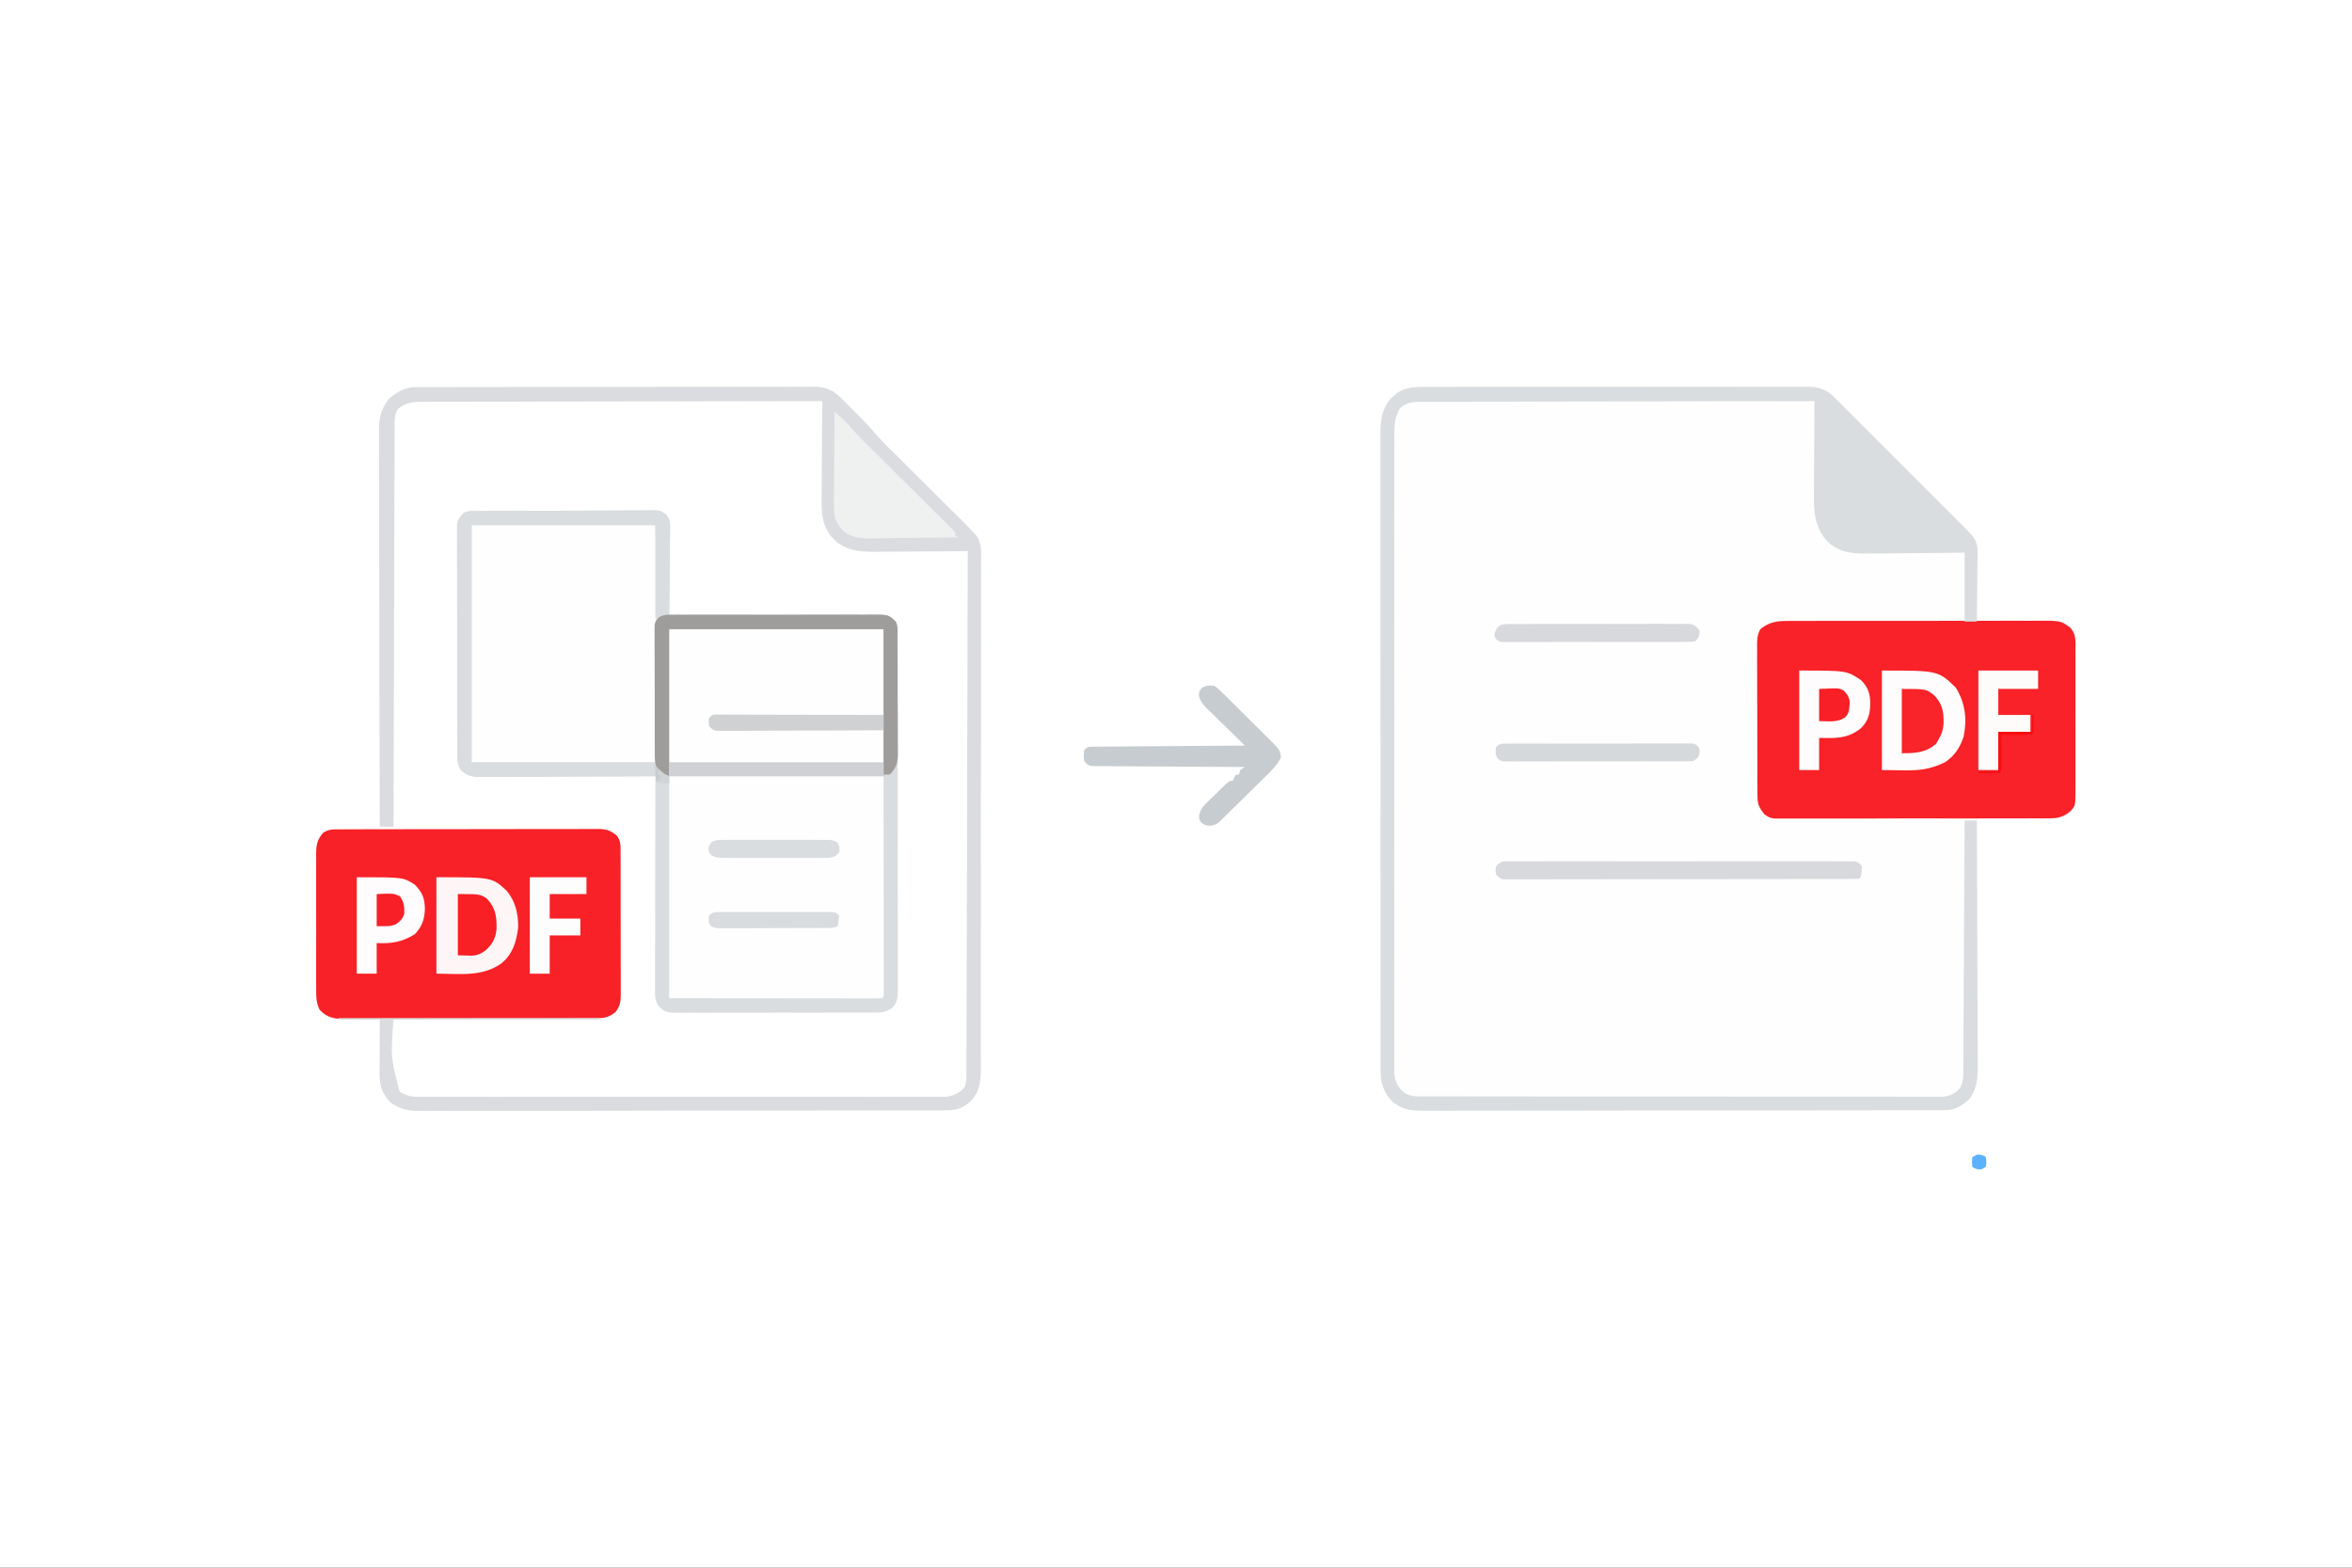 <svg xmlns="http://www.w3.org/2000/svg" width="300" height="200" viewBox="0 0 300 200"><rect x="0" y="0" width="300" height="200" fill="#333333" stroke="none"/><path style="stroke:none;fill-rule:nonzero;fill:#fff;fill-opacity:1" d="M0 0h300v200H0zm0 0"/><path style="stroke:none;fill-rule:nonzero;fill:#fefefe;fill-opacity:1" d="M181.996 49.363q.316.001.645-.004h2.144q.768.001 1.535-.004h7.215l.88-.003h8.241q3.77.003 7.54-.004 3.873-.005 7.742-.004 2.173.001 4.347-.004c1.363-.004 2.723 0 4.086 0h1.5c.684-.004 1.367 0 2.047 0q.298.001.602-.004c1.503.012 2.43.336 3.507 1.414.157.152.309.305.465.46l.5.5.531.532c.485.48.961.961 1.442 1.442.5.504 1.008 1.004 1.508 1.507q1.27 1.267 2.535 2.54 1.464 1.466 2.93 2.925 1.261 1.255 2.515 2.516c.5.5 1 1.004 1.504 1.5q.839.836 1.672 1.68l.5.496c1.883 1.902 1.883 1.902 2.113 3.218 0 .172-.004.34-.004.516v.594l-.011.625q-.005.32-.004.652c-.004.68-.016 1.363-.024 2.047-.008.465-.008.93-.012 1.39-.007 1.137-.023 2.27-.039 3.407l.383-.004q1.977-.028 3.953-.04.74-.004 1.477-.015 1.06-.014 2.121-.02l.664-.011c1.223 0 2.344.055 3.317.871.777.91.667 1.91.66 3.043.004.313.004.313.004.633.003.687 0 1.375 0 2.062v1.434c.003 1 0 2.004 0 3.004a633 633 0 0 0 0 3.851c.003.989 0 1.973 0 2.961v1.422q.003.989-.004 1.985.005.29.004.593c-.012 1.278-.18 1.97-1.11 2.895-1.035.629-2.363.453-3.531.453l-.824.012q-1.079.01-2.157.015-1.1.007-2.203.02c-1.437.016-2.879.023-4.316.031.516.063 1.031.13 1.562.195q.035 6.52.051 13.04c.004 2.02.012 4.035.024 6.054a2377 2377 0 0 1 .027 8.07q.013 1.32.008 2.633.001.486.008.965c.02 1.746.011 3.332-1.094 4.785-1.047.973-1.86 1.391-3.3 1.395h-1.548q-.43.005-.86.004c-.788 0-1.577.004-2.362.004q-1.276-.001-2.551.004c-2.051.004-4.106.004-6.156.007q-1.453-.001-2.899.004l-9.637.004q-1.253.005-2.5.004h-.629c-3.359 0-6.714.008-10.07.012q-5.17.012-10.34.012-2.899-.002-5.804.007c-1.649.004-3.293.004-4.942.004q-1.264-.004-2.523.004h-2.309c-.281-.004-.558 0-.836 0-1.734.016-2.996-.054-4.363-1.207l-.262-.32-.265-.313c-.696-1.093-.918-1.968-.918-3.261q.001-.216-.004-.442-.001-.721.004-1.449-.005-.523-.004-1.05-.006-1.445 0-2.887c0-1.04-.004-2.075-.004-3.114q-.005-3.047-.004-6.101v-7.102q-.006-6.72 0-13.437.002-6.152-.008-12.297-.005-6.315-.004-12.625.001-3.546-.004-7.09v-6.035c.004-1.028.004-2.051 0-3.078q-.004-1.412.004-2.82.001-.51-.004-1.02c-.011-1.95-.007-3.621 1.301-5.184q.217-.18.438-.367l.43-.379c1.187-.797 2.378-.762 3.757-.758m0 0"/><path style="stroke:none;fill-rule:nonzero;fill:#d9dddf;fill-opacity:1" d="M60.55 65.203c.313 0 .313 0 .634-.004q.34.001.691-.004c.242 0 .48 0 .73-.004L65 65.18h.824c1.145-.008 2.285-.008 3.43-.012q2.46-.007 4.914-.02 1.728-.01 3.457-.015 1.03.002 2.066-.008c.766-.008 1.536-.008 2.301-.004l.692-.012c.21.004.418.004.636.008q.268-.005.547-.004c.738.176 1.028.504 1.485 1.098.117.586.117.586.109 1.242v.746q-.005.399-.016.797.001.414-.004.824-.006 1.084-.023 2.16-.013 1.107-.02 2.207a531 531 0 0 1-.046 4.329q.211.001.43-.004 5.179-.024 10.359-.035 2.501-.007 5.007-.02 2.181-.011 4.368-.016 1.155-.001 2.308-.007 1.09-.01 2.18-.008c.39 0 .785-.004 1.176-.008 2.164.012 2.164.012 3.078.879.222.445.219.687.222 1.183v1.657q.005.986.004 1.972l.004 1.41.004 3.84q-.001 1.198.004 2.395c0 2.21.004 4.422.004 6.633v2.152q.001 3.47.008 6.934c.004 2.37.008 4.746.008 7.117q-.001 1.998.004 3.996.004 1.879.003 3.758-.001.69.004 1.383.001.938-.004 1.882l.008.555c-.008.934-.023 1.613-.664 2.352-.715.554-1.242.66-2.14.66l-.704.008-.77-.004c-.273 0-.542.004-.816.004q-1.103.005-2.207.004h-1.843q-2.178.004-4.356 0-2.244-.002-4.488.007-1.927.005-3.856.004c-.765 0-1.535 0-2.3.004q-1.083.004-2.164-.004-.587.001-1.172.008c-2.18-.02-2.18-.02-3.067-.887-.418-.656-.437-1.187-.437-1.957v-.73q-.001-.4.004-.801v-.844q-.001-1.142.004-2.285l.004-2.394q.001-2.261.007-4.528c.004-1.719.004-3.433.008-5.152q.007-5.302.02-10.606c-.18 0-.18 0-.367.004q-4.406.024-8.817.035-2.133.007-4.265.02-1.858.011-3.715.016-.985.001-1.97.007c-.73.008-1.464.008-2.198.008q-.323.001-.657.008c-1.187-.008-1.93-.055-2.816-.879-.441-.676-.441-1.254-.441-2.047-.004-.129-.004-.254-.004-.386q-.005-.634-.004-1.274.001-.451-.004-.91c0-.828-.004-1.656-.004-2.48q.001-1.039-.004-2.07l-.004-4.888c.004-1.68-.004-3.359-.008-5.039q-.006-2.163-.007-4.328.001-1.291-.004-2.582a252 252 0 0 1 0-2.43l-.004-.894c-.004-.406 0-.812 0-1.215v-.691c.117-.73.367-1.055.879-1.578.488-.246.824-.223 1.37-.227m0 0"/><path style="stroke:none;fill-rule:nonzero;fill:#f82228;fill-opacity:1" d="M227.895 79.223c.218-.004.218-.004.445-.004a93 93 0 0 1 1.476 0l1.059-.004c.957-.004 1.918-.004 2.875-.004h2.402q2.838-.006 5.668 0 2.926.002 5.844-.008 2.512-.005 5.024-.004c1 0 2 0 2.996-.004q1.41-.004 2.82.004.516.001 1.031-.004c3.313-.02 3.313-.02 4.527.883.81.852.668 1.938.66 3.043.005.313.005.313.005.633.003.687 0 1.375 0 2.062v1.434c.003 1 0 2.004 0 3.004a633 633 0 0 0 0 3.851c.003.989 0 1.973 0 2.961v1.422q.003.989-.004 1.985.005.29.004.593c-.016 1.715-.016 1.715-.664 2.45-.903.722-1.594.894-2.723.882-.23 0-.23 0-.461.004-.512.004-1.02 0-1.531 0q-.546-.001-1.098.004-1.487.005-2.98.004c-.829-.004-1.657 0-2.485 0q-2.936.006-5.867 0c-2.02-.004-4.035 0-6.055.004-1.73.008-3.465.008-5.195.008q-1.552-.004-3.106.004-1.459.001-2.917-.004h-1.07q-.735.007-1.462-.004-.214.007-.43.008c-.742-.012-1.07-.106-1.656-.574-.605-.77-.855-1.247-.859-2.223-.004-.184-.004-.363-.008-.55v-.602q.001-.316-.004-.637l-.004-2.086c0-.48 0-.965-.004-1.445l-.003-3.04q0-1.944-.012-3.89-.005-1.494-.004-2.988.001-.718-.004-1.438-.006-1.002 0-2.004l-.008-.601c.008-.813.028-1.348.414-2.07 1.031-.864 2.047-1.067 3.364-1.055m0 0"/><path style="stroke:none;fill-rule:nonzero;fill:#f82127;fill-opacity:1" d="M43.215 105.809q.22-.005.441-.004.737-.005 1.469-.004.529.001 1.05-.004l2.86-.004q1.194.001 2.387-.004l5.625-.004c1.937.004 3.871-.004 5.808-.008q2.49-.007 4.98-.007 1.489.001 2.978-.004 1.4-.006 2.8 0l1.028-.004c.468-.004.937 0 1.406 0 .203 0 .203 0 .406-.004.969.012 1.524.265 2.258.883.383.55.441.992.441 1.656 0 .172.004.348.004.523v.575c0 .203 0 .402.004.609v1.988q-.001.692.004 1.383v2.898q-.005 1.858.008 3.715v2.856q-.001.68.004 1.367c.004.64 0 1.277 0 1.914 0 .191 0 .379.004.574-.008.961-.032 1.625-.664 2.403-.875.765-1.61.804-2.75.808h-.43q-.714.005-1.426.004c-.34 0-.683.004-1.023.004l-2.778.004q-.872-.001-1.738.004c-1.808 0-3.621.004-5.43.004q-3.139.001-6.273.007c-1.613.008-3.23.008-4.844.008q-1.452-.001-2.898.004-1.358.005-2.723.004-.497-.001-1 .004-.681.001-1.363-.004c-.383 0-.383 0-.774.004-1-.11-1.632-.418-2.312-1.156-.441-.918-.434-1.688-.426-2.692l-.004-.605c-.004-.66 0-1.32 0-1.98v-1.38q-.001-1.444.004-2.89.004-1.846-.004-3.7c-.004-.949 0-1.898 0-2.847v-1.363q-.004-.954.004-1.906l-.004-.57c.012-1.098.137-1.755.887-2.618.7-.465 1.2-.445 2.004-.441m0 0"/><path style="stroke:none;fill-rule:nonzero;fill:#fefefe;fill-opacity:1" d="M85.352 99.023h27.343c.008 7.047.008 7.047.008 9.989l.008 6.105c0 1.48.004 2.965.004 4.445v2.356q.005 1.107.004 2.215v2.551c-.024.464-.024.464-.219.66-.352.02-.703.023-1.055.023h-2.273l-2.192-.004h-2.054l-6.012-.008-13.562-.011zM60.156 66.992h23.438c.222 10.106.136 20.164 0 30.274H60.156zm0 0"/><path style="stroke:none;fill-rule:nonzero;fill:#dadcdf;fill-opacity:1" d="M53.047 49.387h1.836q1.095-.005 2.191-.004l1.563-.004 4.261-.004q1.326.001 2.657-.004c2.453 0 4.906-.004 7.36-.004h2.389q3.849-.001 7.696-.008 3.945-.006 7.895-.007c1.476 0 2.957 0 4.433-.004 1.258-.004 2.52-.004 3.777-.004.641 0 1.286 0 1.926-.004q1.042-.001 2.09.004c.203-.004.406-.004.613-.008 1.672.012 2.575.45 3.762 1.648q.14.145.285.29.3.3.598.605.447.456.898.906c.774.781 1.535 1.555 2.246 2.39.965 1.114 2.02 2.138 3.067 3.173.383.382.77.765 1.152 1.148q1.636 1.627 3.278 3.254a756 756 0 0 1 2.007 2q.38.379.766.758c.355.351.71.707 1.066 1.058l.313.313c.293.289.57.59.851.894.172.18.34.36.516.547.75 1.075.594 2.348.582 3.606q.005.43.004.86.006 1.178 0 2.35-.004 1.272.004 2.544c.004 1.656 0 3.312-.004 4.972 0 1.348-.004 2.696 0 4.043v1.75q-.001 5.168-.008 10.336-.011 5.017-.004 10.028.006 5.46 0 10.921v1.747a695 695 0 0 0 0 4.035q.001 2.46-.004 4.922-.005 1.253-.004 2.511c.004.766 0 1.532-.003 2.297v.832c.011 1.727-.055 3.008-1.223 4.36l-.332.265c-.11.09-.215.18-.328.274-.84.547-1.567.68-2.559.68-.246 0-.488.003-.742.003h-.816q-.438-.001-.872.004h-2.386q-1.29.001-2.578.008-2.814.005-5.63.004-1.757.005-3.515.004-4.869.007-9.738.008h-3.16q-5.087.002-10.172.015-5.226.012-10.446.012-2.933-.001-5.867.004-2.496.011-4.992.004c-.848 0-1.7 0-2.547.004q-1.165.006-2.332 0-.421-.001-.844.004c-1.632.015-2.898-.075-4.218-1.102-.422-.445-.422-.445-.684-.879-.137-.215-.137-.215-.273-.434-.496-1.035-.438-2.105-.43-3.226v-.52c.004-.546.004-1.097.008-1.644q-.001-.557.004-1.113.001-1.365.008-2.73h-5.274v-.196h33.203v.195H50.195c-.363 4.809-.363 4.809.782 9.18.812.52 1.437.66 2.394.66.242 0 .484.004.734.004.266 0 .536-.004.801-.004q.427-.001.856.004h2.351c.844-.004 1.692 0 2.535 0 1.657.004 3.309.004 4.965 0h5.782q5.473.004 10.94-.004 4.694-.001 9.392.004c3.632 0 7.265.004 10.898 0h5.77q2.46.006 4.914 0c.836 0 1.671-.004 2.507 0q1.147.001 2.293-.004.417-.001.832.004l1.125-.004h.637c.926-.117 1.754-.504 2.344-1.246.207-.621.223-1.063.223-1.715q0-.357.003-.719v-.797q-.001-.416.004-.84l.004-2.312q.001-1.248.008-2.496l.012-4.32q.005-3.122.015-6.25l.024-10.137.023-9.852c.004-.3.004-.3.004-.609q.001-1.524.008-3.047.034-12.633.063-25.266c-.262.004-.262.004-.528.004q-2.474.024-4.95.036-1.27.005-2.542.02-1.229.009-2.457.015c-.313 0-.621.004-.934.008-1.96.027-3.656-.043-5.304-1.227-.118-.121-.23-.242-.352-.367-.117-.121-.234-.242-.36-.364-1.32-1.769-1.23-3.398-1.206-5.515q.005-.51.004-1.02c.004-.886.011-1.777.02-2.664q.009-1.366.015-2.726c.008-1.782.023-3.559.039-5.34q-10.042.012-20.086.035c-.79 0-1.578.004-2.371.004l-.477.004-7.64.012q-3.925.001-7.844.015-2.42.007-4.84.008-1.656-.002-3.32.008c-.637 0-1.274.004-1.914 0q-1.037.001-2.075.008c-.203 0-.402-.004-.609-.004-1.207.015-1.953.152-2.926.886-.363.579-.441 1.02-.441 1.7l-.004.558v.614c0 .214-.004.43-.004.652q-.005 1.084-.004 2.168c0 .52-.004 1.035-.004 1.555-.008 1.117-.008 2.23-.011 3.347l-.012 4.84c-.012 2.617-.016 5.234-.024 7.856a4966 4966 0 0 1-.02 7.628c0 .235 0 .235-.003.473 0 .785-.004 1.574-.004 2.36q-.034 9.784-.055 19.57h-1.758c-.019-6.637-.03-13.278-.039-19.914l-.003-2.352v-.473c-.004-2.527-.012-5.054-.016-7.578q-.011-3.89-.016-7.78 0-2.397-.011-4.798-.005-1.646-.004-3.293.001-.949-.004-1.898-.006-1.026 0-2.059c-.004-.199-.004-.398-.008-.601.012-1.532.355-2.715 1.336-3.907 1.02-.828 2.031-1.425 3.375-1.43m0 0"/><path style="stroke:none;fill-rule:nonzero;fill:#d9dddf;fill-opacity:1" d="M181.996 49.363q.316.001.645-.004h2.144q.768.001 1.535-.004h7.215l.88-.003h8.241q3.77.003 7.54-.004 3.873-.005 7.742-.004 2.173.001 4.347-.004c1.363-.004 2.723 0 4.086 0h1.5c.684-.004 1.367 0 2.047 0q.298.001.602-.004c1.503.012 2.43.336 3.507 1.414.157.152.309.305.465.46l.5.5.531.532c.485.48.961.961 1.442 1.442.5.504 1.008 1.004 1.508 1.507q1.27 1.267 2.535 2.54 1.464 1.466 2.93 2.925 1.261 1.255 2.515 2.516c.5.5 1 1.004 1.504 1.5q.839.836 1.672 1.68l.5.496c1.883 1.902 1.883 1.902 2.113 3.218 0 .172-.004.34-.004.516v.594l-.011.625q-.005.32-.004.652c-.004.68-.016 1.363-.024 2.047-.008.465-.008.93-.012 1.39-.007 1.137-.023 2.27-.039 3.407h-1.562v-8.79c-1.063.013-2.125.024-3.223.036l-2.027.012c-1.074.007-2.145.011-3.215.027-.867.012-1.73.016-2.598.02q-.492 0-.984.007c-2.031.032-3.73-.02-5.336-1.418-1.851-1.918-1.867-4.101-1.836-6.613.004-.332.004-.66.004-.992q.007-1.29.02-2.586.01-1.325.015-2.648.014-2.59.04-5.18-9.863.012-19.723.035l-2.328.004-.465.004-7.508.012q-3.85.001-7.7.015-2.376.007-4.753.008-1.82.001-3.64.008c-.5 0-.997.004-1.497 0q-1.02.001-2.039.008c-.2 0-.395-.004-.598-.004-1.11.011-1.84.086-2.68.886-.507.993-.66 1.72-.66 2.848q0 .21-.003.434 0 .719.003 1.437 0 .522-.003 1.043v2.863c.003 1.032 0 2.059 0 3.09q-.006 3.023 0 6.051v7.043c-.004 4.441 0 8.883.003 13.324 0 3.813 0 7.621-.003 11.434 0 4.426-.004 8.851 0 13.277v7.031a1528 1528 0 0 0 0 5.985c0 1.015.003 2.035 0 3.054q0 1.394.003 2.793 0 .506-.003 1.012 0 .684.003 1.375v.77c.11.996.415 1.629 1.149 2.308.754.508 1.32.547 2.21.551h2.368q1.16.005 2.328.004 1.254-.001 2.508.004c1.828 0 3.656.004 5.484.004 1.141 0 2.286 0 3.426.004l9.477.004h3.078q4.951.001 9.91.007 5.081.007 10.168.008c1.902 0 3.809 0 5.71.004q2.433.005 4.864.004 1.24-.001 2.48.004h2.274c.274-.004.547 0 .82 0 .375.004.746 0 1.118 0h.628c.86-.11 1.524-.406 2.11-1.05.457-.774.453-1.427.457-2.31 0-.203 0-.203.004-.41l.004-1.37.007-.985.012-2.668.016-2.785c.008-1.762.02-3.52.027-5.281q.013-3.001.031-6.008.034-6.181.063-12.364h1.562q.035 6.52.051 13.04c.004 2.02.012 4.035.024 6.054a2377 2377 0 0 1 .027 8.07q.013 1.32.008 2.633.001.486.008.965c.02 1.746.011 3.332-1.094 4.785-1.047.973-1.86 1.391-3.3 1.395h-1.548q-.43.005-.86.004l-2.362.004q-1.276-.001-2.551.004c-2.051.004-4.106.004-6.156.007q-1.453-.001-2.899.004l-9.637.004q-1.253.005-2.5.004h-.629c-3.359 0-6.714.008-10.07.012q-5.17.012-10.34.012-2.899-.002-5.804.007c-1.649.004-3.293.004-4.942.004q-1.264-.004-2.523.004h-2.309c-.281-.004-.558 0-.836 0-1.734.016-2.996-.054-4.363-1.207l-.262-.32-.265-.313c-.696-1.093-.918-1.968-.918-3.261q.001-.216-.004-.442-.001-.721.004-1.449-.005-.523-.004-1.05-.006-1.445 0-2.887c0-1.04-.004-2.075-.004-3.114q-.005-3.047-.004-6.101v-7.102q-.006-6.72 0-13.437.002-6.152-.008-12.297-.005-6.315-.004-12.625.001-3.546-.004-7.09v-6.035c.004-1.028.004-2.051 0-3.078q-.004-1.412.004-2.82.001-.51-.004-1.02c-.011-1.95-.007-3.621 1.301-5.184q.217-.18.438-.367l.43-.379c1.187-.797 2.378-.762 3.757-.758m0 0"/><path style="stroke:none;fill-rule:nonzero;fill:#fefefe;fill-opacity:1" d="M85.352 80.273h27.343v16.993H85.352zm0 0"/><path style="stroke:none;fill-rule:nonzero;fill:#d9dddf;fill-opacity:1" d="M60.55 65.203c.313 0 .313 0 .634-.004q.34.001.691-.004c.242 0 .48 0 .73-.004L65 65.18h.824c1.145-.008 2.285-.008 3.43-.012q2.46-.007 4.914-.02 1.728-.01 3.457-.015 1.03.002 2.066-.008c.766-.008 1.536-.008 2.301-.004l.692-.012c1.523.012 1.523.012 2.32.543.41.66.465 1.028.457 1.801v.746q-.005.399-.016.797.001.414-.004.824-.006 1.084-.023 2.16-.013 1.107-.02 2.207a531 531 0 0 1-.046 4.329c-1.098.39-1.098.39-1.758.39V66.992H60.156v30.274h23.438c.191.386.386.773.586 1.171.597.372.597.372 1.172.586V100c-.516-.062-1.032-.129-1.563-.195v-.782q-.18-.001-.367.004-4.449.024-8.89.035-2.151.007-4.302.02-1.875.011-3.75.016-.989.001-1.984.007-1.107.01-2.215.008l-.664.008c-1.191-.008-1.937-.05-2.828-.879-.441-.676-.441-1.254-.441-2.047-.004-.129-.004-.254-.004-.386q-.005-.634-.004-1.274.001-.451-.004-.91c0-.828-.004-1.656-.004-2.48q.001-1.039-.004-2.07l-.004-4.888c.004-1.68-.004-3.359-.008-5.039q-.006-2.163-.007-4.328.001-1.291-.004-2.582a252 252 0 0 1 0-2.43l-.004-.894c-.004-.406 0-.812 0-1.215v-.691c.117-.73.367-1.055.879-1.578.488-.246.824-.223 1.37-.227m0 0"/><path style="stroke:none;fill-rule:nonzero;fill:#eff0f0;fill-opacity:1" d="M106.445 52.54c.707.577 1.364 1.144 1.953 1.843 1.024 1.199 2.16 2.289 3.278 3.394q.634.626 1.261 1.258c1.196 1.188 2.391 2.38 3.59 3.567l2.2 2.187q.418.421.84.836.584.58 1.163 1.16.176.168.356.348c.789.793.789.793.789 1.226l.39.196a724 724 0 0 1-5.105.062q-1.184.005-2.367.028c-.766.011-1.527.02-2.293.02q-.433.004-.871.015c-1.52.03-2.836.047-4.067-.961-1.109-1.114-1.199-1.95-1.207-3.496 0-.43.008-.86.012-1.29q.005-.451.004-.898.007-1.182.02-2.36.01-1.207.015-2.413.014-2.362.04-4.723m0 0"/><path style="stroke:none;fill-rule:nonzero;fill:#fefcfc;fill-opacity:1" d="M240.04 85.547c7.179 0 7.179 0 9.437 2.195 1.187 1.938 1.433 3.942 1.003 6.168-.425 1.387-1.19 2.57-2.433 3.356-2.797 1.32-4.43.976-8.008.976zm0 0"/><path style="stroke:none;fill-rule:nonzero;fill:#9f9d9c;fill-opacity:1" d="m85.55 78.418.731-.008c.266 0 .531.004.801.004l.844-.004c.761-.004 1.523 0 2.289 0 .797.004 1.597 0 2.394 0 1.344-.004 2.684 0 4.028.004q2.325.006 4.652 0 1.998-.005 3.996-.004h2.383c.75-.004 1.496 0 2.246.004q.41.001.82-.004c2.586-.012 2.586-.012 3.524.887.32.64.226 1.348.226 2.05l.004.52q.005.855.004 1.711l.004 1.188q.005 1.246.004 2.492c0 1.062.004 2.129.012 3.191q.005 1.224.004 2.453l.004 1.176q.004.824.003 1.649l.004.488c-.007 1.137-.23 1.793-1.05 2.613h-.782V80.273H85.352v18.75c-1.172-.39-1.172-.39-1.532-.793-.312-.796-.308-1.507-.304-2.359q-.005-.263-.004-.539-.005-.878-.004-1.762v-1.222a281 281 0 0 1 0-2.567q-.001-1.644-.008-3.289-.005-1.265-.004-2.531c0-.402 0-.809-.004-1.211q-.001-.847.004-1.695c-.004-.168-.004-.332-.008-.508l.008-.465v-.406c.277-1.082 1.05-1.258 2.055-1.258m0 0"/><path style="stroke:none;fill-rule:nonzero;fill:#fef6f6;fill-opacity:1" d="M55.664 111.914c7.121 0 7.121 0 8.984 1.758 1.114 1.324 1.489 3 1.438 4.7-.219 1.82-.715 3.382-2.156 4.55-2.47 1.742-5.313 1.297-8.266 1.297zm0 0"/><path style="stroke:none;fill-rule:nonzero;fill:#c6ccd0;fill-opacity:1" d="M154.883 87.5c.46.309.46.309.906.75l.512.496c.18.18.355.36.539.543l.562.555q.588.58 1.168 1.168c.496.504 1 .996 1.504 1.488q.58.574 1.153 1.152.41.406.828.813c1.187 1.215 1.187 1.215 1.347 2.125-.484 1.031-1.218 1.726-2.03 2.512-.173.171-.345.34-.52.52q-.686.673-1.38 1.347c-.468.457-.933.922-1.398 1.383q-1.02 1.007-2.043 2.007l-.414.407c-.457.414-.676.5-1.297.57-.61-.063-.61-.063-1.086-.379-.304-.465-.304-.465-.277-1.023.2-.723.453-1.016.984-1.54l.5-.496.528-.507q.256-.257.523-.52c1.285-1.262 1.285-1.262 1.735-1.262l.39-.78h.39c.063-.196.13-.388.196-.587l.586-.39c-.25 0-.496-.004-.754-.004q-3.504-.016-7.008-.043-1.802-.013-3.605-.02l-4.805-.031c-.617 0-1.234-.008-1.855-.012h-.559l-.508-.008c-.148 0-.293-.004-.445-.004-.496-.097-.672-.257-.969-.66-.062-.695-.062-.695 0-1.367.465-.465.567-.441 1.203-.445q.25-.001.512-.008h.566l.594-.004q.98-.011 1.953-.016l1.352-.011 3.562-.024c1.211-.007 2.422-.02 3.633-.027 2.38-.02 4.754-.035 7.133-.05-.172-.165-.34-.333-.516-.5q-.95-.926-1.894-1.856-.41-.403-.82-.801-.592-.576-1.176-1.156l-.371-.356c-.547-.547-.852-.886-1.082-1.636 0-.532 0-.532.304-.997.61-.406.926-.394 1.649-.316m0 0"/><path style="stroke:none;fill-rule:nonzero;fill:#d7d9dc;fill-opacity:1" d="m192.188 109.887.484-.004c.262 0 .262 0 .527.004l.567-.004q.938-.001 1.875.004.672-.005 1.343-.004 1.823-.006 3.653 0h3.816q3.41-.004 6.82.004 3.094.001 6.188-.004c2.39 0 4.785-.004 7.18 0h3.8q1.788-.006 3.575 0h1.316q.891-.001 1.79.004l.526-.004.485.004h.418c.484.097.66.261.949.66-.086 1.258-.086 1.258-.39 1.562-.587.02-1.169.028-1.755.028h-.566q-.944.005-1.887.004l-1.347.004-3.676.003q-1.144-.001-2.29.004c-2.116 0-4.23.004-6.343.004h-2.059q-3.315.001-6.632.008-3.406.007-6.805.008-1.911-.001-3.824.004c-1.2.004-2.395.004-3.594.004q-.663-.001-1.32.004-.904.001-1.801-.004l-.535.007q-.239-.004-.485-.003h-.418c-.48-.098-.656-.278-.953-.66-.074-.489-.074-.489 0-.977.418-.54.692-.66 1.368-.66m0 0"/><path style="stroke:none;fill-rule:nonzero;fill:#fefcfc;fill-opacity:1" d="M229.492 85.547c6.074 0 6.074 0 7.91 1.246.895.937 1.114 1.644 1.16 2.93-.039 1.336-.246 2.254-1.218 3.195-1.653 1.34-3.254 1.262-5.313 1.223v4.101h-2.539zM45.508 111.914c5.914 0 5.914 0 7.375.93.976.976 1.27 1.687 1.316 3.062-.047 1.38-.347 2.281-1.293 3.281-1.64 1-2.945 1.215-4.86 1.126v3.906h-2.538zm0 0"/><path style="stroke:none;fill-rule:nonzero;fill:#d7d9dc;fill-opacity:1" d="m192.406 79.613.625-.008c.227 0 .453.004.688.004q.355-.005.722-.004.985-.004 1.97-.003h1.64c1.289-.004 2.582-.004 3.87 0q2 .002 3.997-.008c1.14-.004 2.285-.004 3.426-.004q1.025.001 2.05-.004 1.141-.004 2.282.004l.687-.008c.207.004.414.004.63.008h.542c.633.129.871.379 1.262.879-.031.664-.113.894-.586 1.367-.438.05-.438.05-.992.05-.317.005-.317.005-.637.005h-.7c-.245 0-.487 0-.737.004h-2.004c-.555 0-1.114 0-1.668.003h-3.942q-2.032-.003-4.066.004-1.744.005-3.488.004-1.044-.001-2.086.004c-.774.004-1.551 0-2.325 0-.23 0-.46 0-.699.004q-.314-.005-.64-.004h-.555c-.461-.074-.461-.074-.82-.34-.227-.32-.227-.32-.204-.808.336-.957.77-1.149 1.758-1.149m0 0"/><path style="stroke:none;fill-rule:nonzero;fill:#d6d9db;fill-opacity:1" d="M192.203 94.871c.211 0 .422-.004.637-.004h.7c.366 0 .366 0 .737-.004h2.004c.555 0 1.114 0 1.668-.004h3.942q2.032.004 4.066-.004 1.744-.004 3.488-.003 1.043.001 2.086-.004c.774-.004 1.551 0 2.324 0 .348 0 .348 0 .7-.004q.314.005.64.004h.555c.46.074.46.074.82.336.227.324.227.324.203.921-.171.575-.171.575-.757.965-.453.051-.453.051-1 .051-.207 0-.414.004-.63.004h-.687c-.238 0-.476 0-.726.004h-1.965q-.825-.001-1.645.004h-3.875q-1.998-.004-3.996.004-1.716.005-3.433.004-1.026-.001-2.051.004c-.762.003-1.524 0-2.285 0-.227 0-.453 0-.688.003q-.308-.004-.629-.003h-.547c-.453-.075-.453-.075-.804-.336-.36-.496-.297-.903-.235-1.496.5-.5.688-.442 1.383-.442m0 0"/><path style="stroke:none;fill-rule:nonzero;fill:#fefbfb;fill-opacity:1" d="M252.344 85.547h7.617v2.344h-5.078v3.32h4.101v2.148h-4.101v4.883h-2.54zm0 0"/><path style="stroke:none;fill-rule:nonzero;fill:#fefdfd;fill-opacity:1" d="M67.578 111.914h7.227v2.148h-4.688v3.126h3.906v2.148h-3.906v4.883h-2.539zm0 0"/><path style="stroke:none;fill-rule:nonzero;fill:#d0d1d4;fill-opacity:1" d="M85.352 97.266h27.343v1.562l.39.195H85.353zm0 0"/><path style="stroke:none;fill-rule:nonzero;fill:#cfd1d3;fill-opacity:1" d="M91.21 91.164h1.048c.305 0 .305 0 .613.004h.649q1.06-.001 2.125.004c.488 0 .98.004 1.468.004q1.74.001 3.477.008 2.174.007 4.347.007 3.879.007 7.758.02v1.953q-4.224.019-8.449.031l-3.922.012q-1.892.012-3.785.012l-1.445.008q-1.013.004-2.02.003l-.61.008q-.273-.005-.554-.004h-.484c-.512-.09-.688-.246-.996-.656-.063-.5-.063-.5 0-.976.39-.391.39-.391.78-.438m0 0"/><path style="stroke:none;fill-rule:nonzero;fill:#f8242a;fill-opacity:1" d="M242.578 87.89c3.078 0 3.078 0 4.102.782 1.113 1.172 1.246 2.09 1.222 3.672-.066.816-.222 1.285-.636 1.992q-.147.26-.293.523c-1.274 1.18-2.715 1.235-4.395 1.235zm0 0"/><path style="stroke:none;fill-rule:nonzero;fill:#dadde0;fill-opacity:1" d="M92.488 107.152c.153-.004.301-.004.453-.004.496-.003.993 0 1.485 0h1.031c.723-.003 1.441 0 2.164 0 .922.004 1.848.004 2.77 0 .71-.003 1.421 0 2.129 0h1.023q.715-.003 1.43.004.209-.005.425-.004c.57.008.954.012 1.426.344.301.469.301.754.207 1.297-.472.492-.754.582-1.441.66q-.399.006-.797 0c-.219.004-.219.004-.441.004-.48.004-.961 0-1.442 0h-1c-.703.004-1.402 0-2.101 0-.899-.004-1.793-.004-2.692 0-.691.004-1.379 0-2.07 0h-.992c-.461.004-.926 0-1.387-.004q-.204.005-.414.004c-.598-.008-.996-.05-1.52-.344-.304-.32-.304-.32-.39-.808.215-1.215 1.086-1.16 2.144-1.149m0 0"/><path style="stroke:none;fill-rule:nonzero;fill:#f81f25;fill-opacity:1" d="M58.398 114.063c2.813 0 2.813 0 3.711.585 1.106 1.165 1.243 2.278 1.227 3.848-.102 1.195-.54 1.996-1.434 2.781-1.246.875-1.687.598-3.504.598zm0 0"/><path style="stroke:none;fill-rule:nonzero;fill:#d8dcde;fill-opacity:1" d="M91.867 116.352c.219.003.219.003.445.003h.465q.764-.004 1.528 0 .532 0 1.058-.003 1.115 0 2.223.003c.953.004 1.902 0 2.855 0q1.093-.004 2.188 0 .528 0 1.05-.003l1.47.003c.148 0 .292 0 .445-.003 1.004.011 1.004.011 1.437.445-.047.695-.047.695-.195 1.367-.59.293-1.195.227-1.844.227-.222 0-.222 0-.453.004q-.744.004-1.488.003l-1.031.004q-1.08.005-2.165.004-1.388 0-2.777.012-1.066.005-2.133.004l-1.023.004q-.715.005-1.43.004l-.43.004c-.57-.004-.953-.008-1.43-.34-.288-.453-.269-.77-.202-1.297.488-.488.773-.438 1.437-.445m0 0"/><path style="stroke:none;fill-rule:nonzero;fill:#f82026;fill-opacity:1" d="M232.031 87.89c2.508-.117 2.508-.117 3.125.204.442.449.778.922.785 1.558-.109 1.243-.109 1.243-.566 1.852-1.008.71-2.16.5-3.344.488zm0 0"/><path style="stroke:none;fill-rule:nonzero;fill:#f81f26;fill-opacity:1" d="M48.047 114.063c2.137-.094 2.137-.094 2.965.28.511.723.601 1.38.55 2.259-.253.687-.496.914-1.097 1.332-.66.23-.66.23-2.418.23zm0 0"/><path style="stroke:none;fill-rule:nonzero;fill:#f80e12;fill-opacity:1" d="M259.18 91.21h.195v2.345c-.457.23-.73.218-1.242.215q-.247.001-.5-.004c-.176 0-.348 0-.528-.004-.265 0-.265 0-.53-.004q-.651-.001-1.302-.008l.004.406.008 1.817q.005.315.004.636.005.305.004.614-.001.274.004.562c-.024.457-.024.457-.219.848h-2.734v-.195h2.539v-5.079h4.297zm0 0"/><path style="stroke:none;fill-rule:nonzero;fill:#5cb2fe;fill-opacity:1" d="M252.66 147.328c.465.133.465.133.66.328.047.574.047.574 0 1.172-.586.39-.586.39-1.097.328-.465-.133-.465-.133-.66-.328-.047-.574-.047-.574 0-1.172.585-.39.585-.39 1.097-.328m0 0"/><path style="stroke:none;fill-rule:nonzero;fill:#d1d4d6;fill-opacity:1" d="M83.594 97.656c.219.23.219.23.437.465.45.426.758.672 1.32.902V100c-.515-.062-1.03-.129-1.562-.195-.23-.72-.21-1.399-.195-2.149m0 0"/><path style="stroke:none;fill-rule:nonzero;fill:#c9ccce;fill-opacity:1" d="M83.594 97.656c.39.39.39.39.39 1.172q.193.095.391.195c-.195.258-.387.516-.586.782-.23-.72-.21-1.399-.195-2.149m0 0"/></svg>
